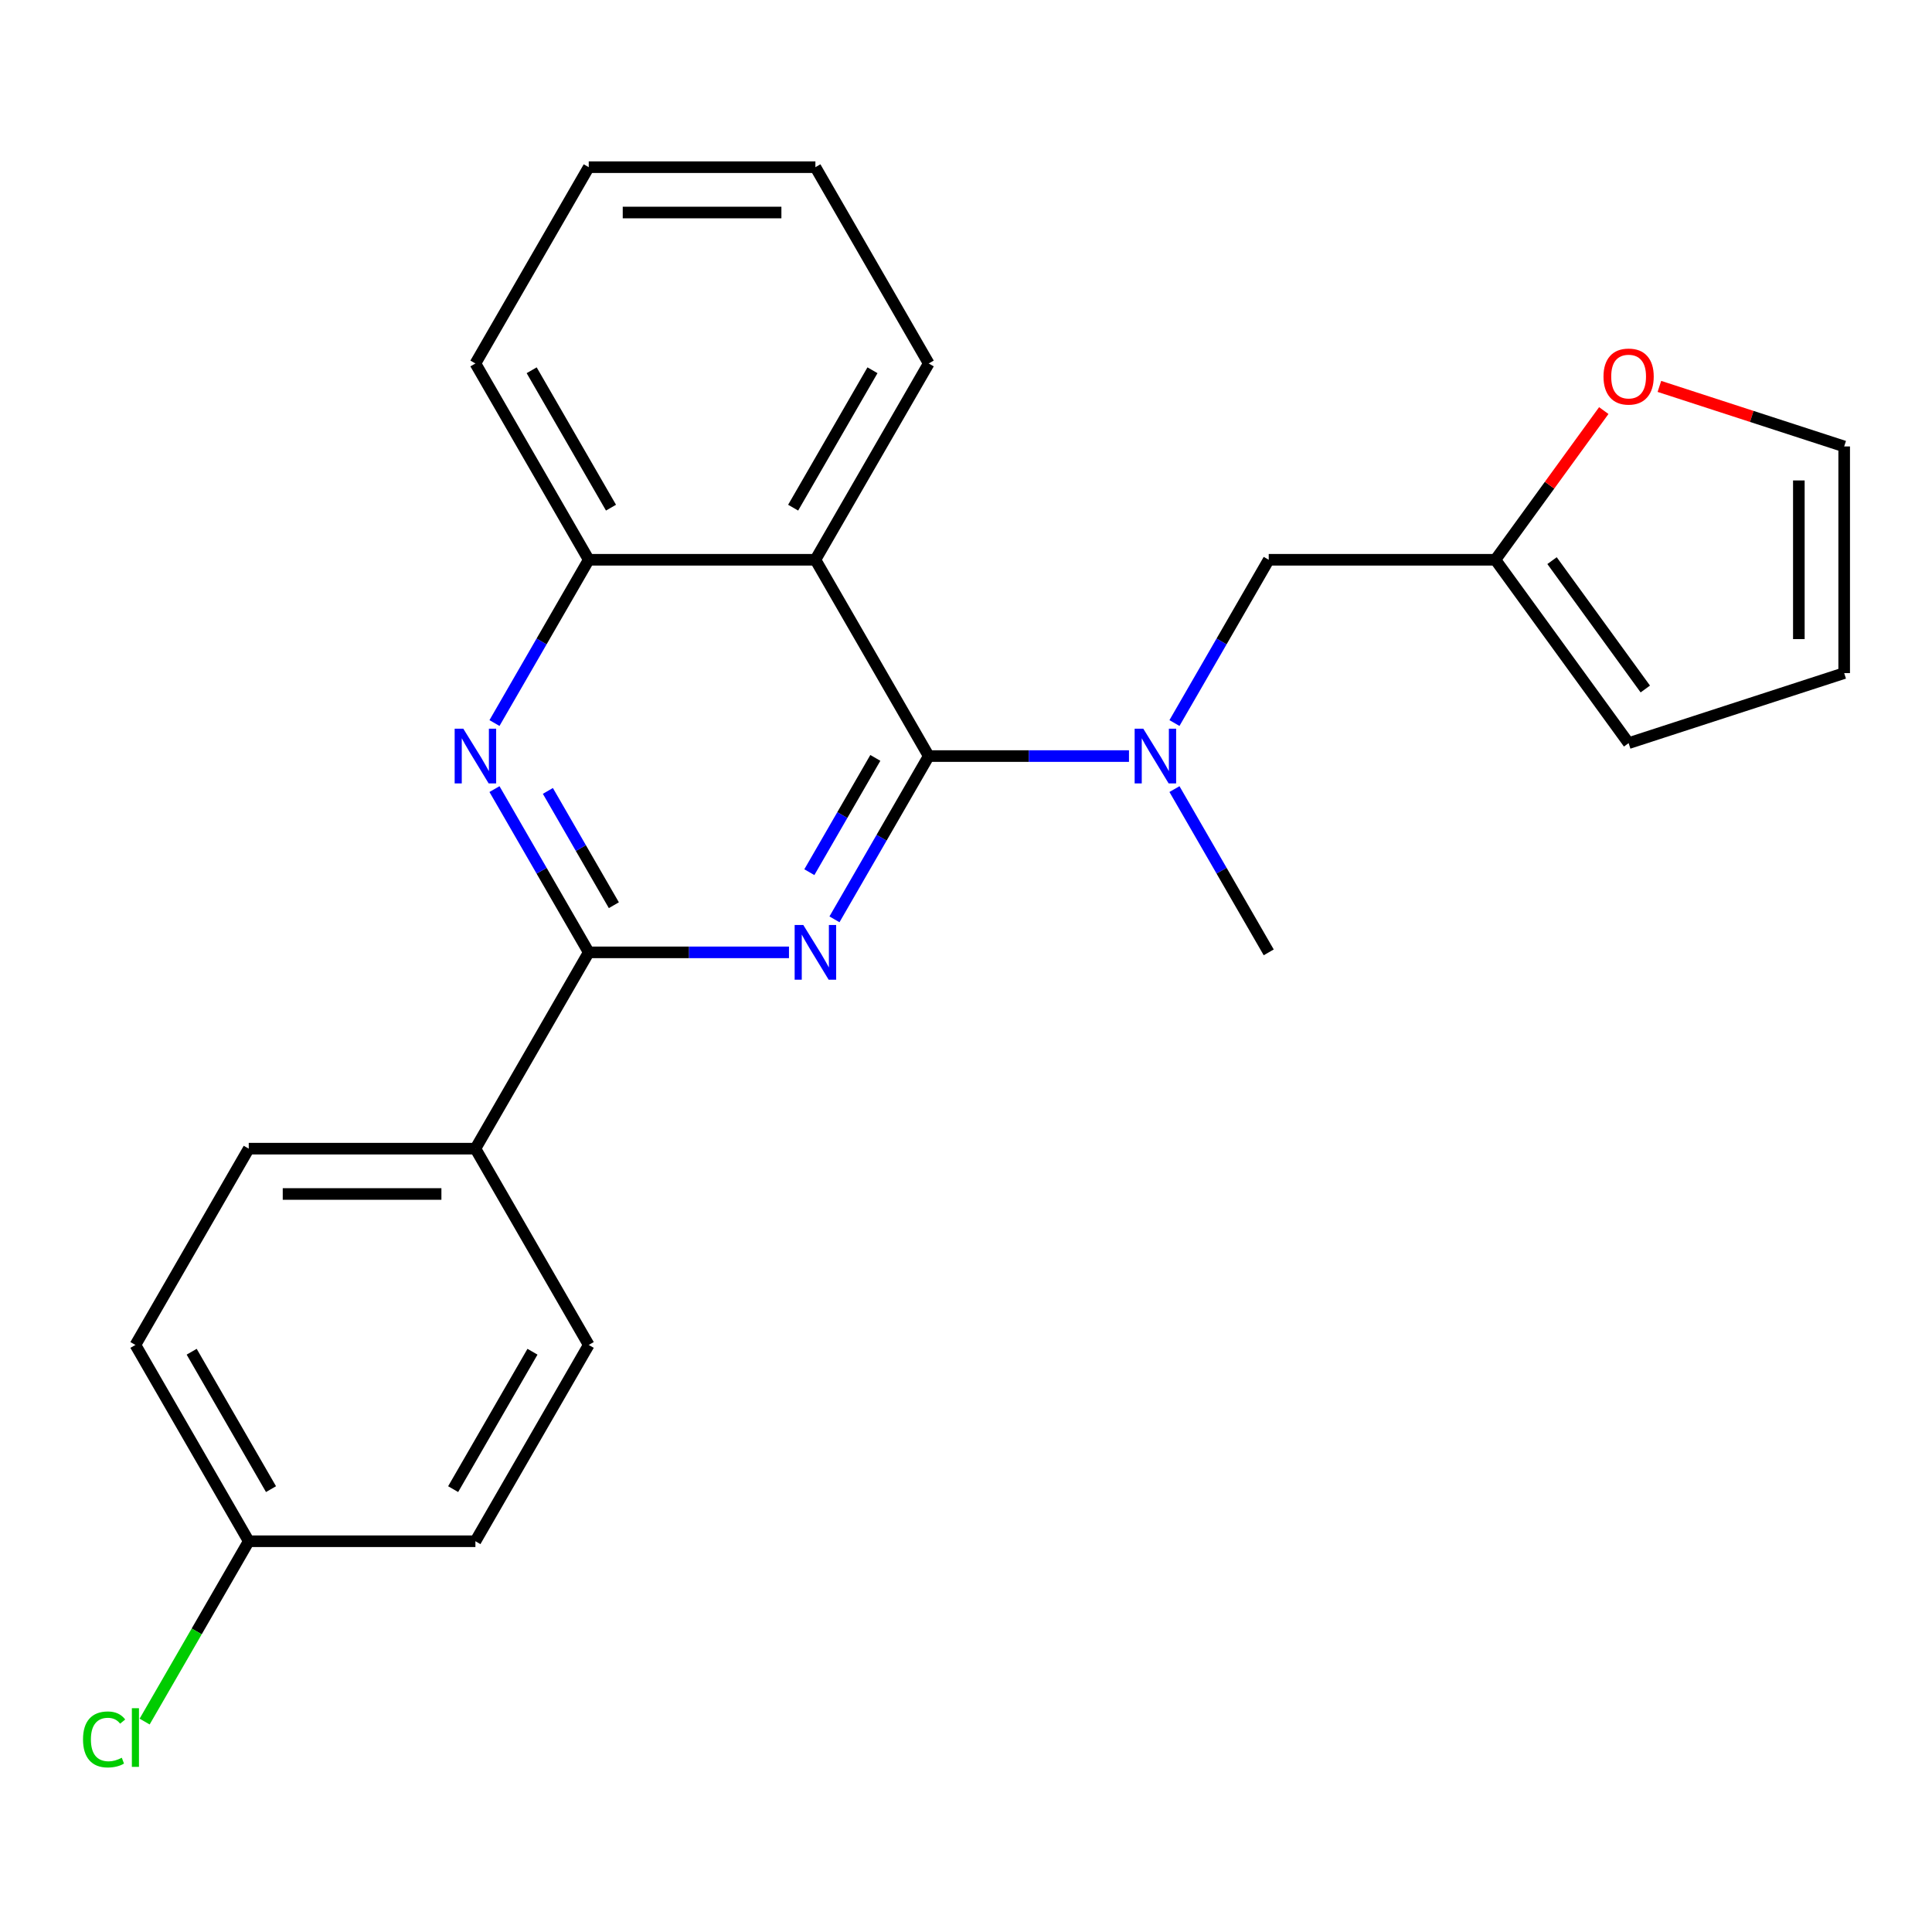 <?xml version='1.0' encoding='iso-8859-1'?>
<svg version='1.1' baseProfile='full'
              xmlns='http://www.w3.org/2000/svg'
                      xmlns:rdkit='http://www.rdkit.org/xml'
                      xmlns:xlink='http://www.w3.org/1999/xlink'
                  xml:space='preserve'
width='1000px' height='1000px' viewBox='0 0 1000 1000'>
<!-- END OF HEADER -->
<rect style='opacity:1.0;fill:#FFFFFF;stroke:none' width='1000' height='1000' x='0' y='0'> </rect>
<path class='bond-0' d='M 431.919,475.848 L 456.315,433.594' style='fill:none;fill-rule:evenodd;stroke:#0000FF;stroke-width:6px;stroke-linecap:butt;stroke-linejoin:miter;stroke-opacity:1' />
<path class='bond-0' d='M 456.315,433.594 L 480.71,391.34' style='fill:none;fill-rule:evenodd;stroke:#000000;stroke-width:6px;stroke-linecap:butt;stroke-linejoin:miter;stroke-opacity:1' />
<path class='bond-0' d='M 418.917,451.44 L 435.994,421.862' style='fill:none;fill-rule:evenodd;stroke:#0000FF;stroke-width:6px;stroke-linecap:butt;stroke-linejoin:miter;stroke-opacity:1' />
<path class='bond-0' d='M 435.994,421.862 L 453.071,392.284' style='fill:none;fill-rule:evenodd;stroke:#000000;stroke-width:6px;stroke-linecap:butt;stroke-linejoin:miter;stroke-opacity:1' />
<path class='bond-1' d='M 408.377,492.941 L 356.554,492.941' style='fill:none;fill-rule:evenodd;stroke:#0000FF;stroke-width:6px;stroke-linecap:butt;stroke-linejoin:miter;stroke-opacity:1' />
<path class='bond-1' d='M 356.554,492.941 L 304.731,492.941' style='fill:none;fill-rule:evenodd;stroke:#000000;stroke-width:6px;stroke-linecap:butt;stroke-linejoin:miter;stroke-opacity:1' />
<path class='bond-2' d='M 480.71,391.34 L 422.05,289.738' style='fill:none;fill-rule:evenodd;stroke:#000000;stroke-width:6px;stroke-linecap:butt;stroke-linejoin:miter;stroke-opacity:1' />
<path class='bond-4' d='M 480.71,391.34 L 532.533,391.34' style='fill:none;fill-rule:evenodd;stroke:#000000;stroke-width:6px;stroke-linecap:butt;stroke-linejoin:miter;stroke-opacity:1' />
<path class='bond-4' d='M 532.533,391.34 L 584.357,391.34' style='fill:none;fill-rule:evenodd;stroke:#0000FF;stroke-width:6px;stroke-linecap:butt;stroke-linejoin:miter;stroke-opacity:1' />
<path class='bond-3' d='M 304.731,492.941 L 280.335,450.687' style='fill:none;fill-rule:evenodd;stroke:#000000;stroke-width:6px;stroke-linecap:butt;stroke-linejoin:miter;stroke-opacity:1' />
<path class='bond-3' d='M 280.335,450.687 L 255.94,408.433' style='fill:none;fill-rule:evenodd;stroke:#0000FF;stroke-width:6px;stroke-linecap:butt;stroke-linejoin:miter;stroke-opacity:1' />
<path class='bond-3' d='M 317.732,468.533 L 300.655,438.955' style='fill:none;fill-rule:evenodd;stroke:#000000;stroke-width:6px;stroke-linecap:butt;stroke-linejoin:miter;stroke-opacity:1' />
<path class='bond-3' d='M 300.655,438.955 L 283.579,409.377' style='fill:none;fill-rule:evenodd;stroke:#0000FF;stroke-width:6px;stroke-linecap:butt;stroke-linejoin:miter;stroke-opacity:1' />
<path class='bond-7' d='M 304.731,492.941 L 246.071,594.543' style='fill:none;fill-rule:evenodd;stroke:#000000;stroke-width:6px;stroke-linecap:butt;stroke-linejoin:miter;stroke-opacity:1' />
<path class='bond-18' d='M 422.05,289.738 L 480.71,188.136' style='fill:none;fill-rule:evenodd;stroke:#000000;stroke-width:6px;stroke-linecap:butt;stroke-linejoin:miter;stroke-opacity:1' />
<path class='bond-18' d='M 410.529,262.766 L 451.591,191.644' style='fill:none;fill-rule:evenodd;stroke:#000000;stroke-width:6px;stroke-linecap:butt;stroke-linejoin:miter;stroke-opacity:1' />
<path class='bond-24' d='M 422.05,289.738 L 304.731,289.738' style='fill:none;fill-rule:evenodd;stroke:#000000;stroke-width:6px;stroke-linecap:butt;stroke-linejoin:miter;stroke-opacity:1' />
<path class='bond-5' d='M 255.94,374.247 L 280.335,331.992' style='fill:none;fill-rule:evenodd;stroke:#0000FF;stroke-width:6px;stroke-linecap:butt;stroke-linejoin:miter;stroke-opacity:1' />
<path class='bond-5' d='M 280.335,331.992 L 304.731,289.738' style='fill:none;fill-rule:evenodd;stroke:#000000;stroke-width:6px;stroke-linecap:butt;stroke-linejoin:miter;stroke-opacity:1' />
<path class='bond-8' d='M 607.898,374.247 L 632.294,331.992' style='fill:none;fill-rule:evenodd;stroke:#0000FF;stroke-width:6px;stroke-linecap:butt;stroke-linejoin:miter;stroke-opacity:1' />
<path class='bond-8' d='M 632.294,331.992 L 656.69,289.738' style='fill:none;fill-rule:evenodd;stroke:#000000;stroke-width:6px;stroke-linecap:butt;stroke-linejoin:miter;stroke-opacity:1' />
<path class='bond-20' d='M 607.898,408.433 L 632.294,450.687' style='fill:none;fill-rule:evenodd;stroke:#0000FF;stroke-width:6px;stroke-linecap:butt;stroke-linejoin:miter;stroke-opacity:1' />
<path class='bond-20' d='M 632.294,450.687 L 656.69,492.941' style='fill:none;fill-rule:evenodd;stroke:#000000;stroke-width:6px;stroke-linecap:butt;stroke-linejoin:miter;stroke-opacity:1' />
<path class='bond-21' d='M 304.731,289.738 L 246.071,188.136' style='fill:none;fill-rule:evenodd;stroke:#000000;stroke-width:6px;stroke-linecap:butt;stroke-linejoin:miter;stroke-opacity:1' />
<path class='bond-21' d='M 316.252,262.766 L 275.19,191.644' style='fill:none;fill-rule:evenodd;stroke:#000000;stroke-width:6px;stroke-linecap:butt;stroke-linejoin:miter;stroke-opacity:1' />
<path class='bond-6' d='M 774.009,289.738 L 656.69,289.738' style='fill:none;fill-rule:evenodd;stroke:#000000;stroke-width:6px;stroke-linecap:butt;stroke-linejoin:miter;stroke-opacity:1' />
<path class='bond-9' d='M 774.009,289.738 L 802.061,251.128' style='fill:none;fill-rule:evenodd;stroke:#000000;stroke-width:6px;stroke-linecap:butt;stroke-linejoin:miter;stroke-opacity:1' />
<path class='bond-9' d='M 802.061,251.128 L 830.113,212.517' style='fill:none;fill-rule:evenodd;stroke:#FF0000;stroke-width:6px;stroke-linecap:butt;stroke-linejoin:miter;stroke-opacity:1' />
<path class='bond-10' d='M 774.009,289.738 L 842.968,384.651' style='fill:none;fill-rule:evenodd;stroke:#000000;stroke-width:6px;stroke-linecap:butt;stroke-linejoin:miter;stroke-opacity:1' />
<path class='bond-10' d='M 803.336,290.183 L 851.607,356.623' style='fill:none;fill-rule:evenodd;stroke:#000000;stroke-width:6px;stroke-linecap:butt;stroke-linejoin:miter;stroke-opacity:1' />
<path class='bond-13' d='M 246.071,594.543 L 128.751,594.543' style='fill:none;fill-rule:evenodd;stroke:#000000;stroke-width:6px;stroke-linecap:butt;stroke-linejoin:miter;stroke-opacity:1' />
<path class='bond-13' d='M 228.473,618.007 L 146.349,618.007' style='fill:none;fill-rule:evenodd;stroke:#000000;stroke-width:6px;stroke-linecap:butt;stroke-linejoin:miter;stroke-opacity:1' />
<path class='bond-14' d='M 246.071,594.543 L 304.731,696.145' style='fill:none;fill-rule:evenodd;stroke:#000000;stroke-width:6px;stroke-linecap:butt;stroke-linejoin:miter;stroke-opacity:1' />
<path class='bond-11' d='M 858.901,200.001 L 906.723,215.54' style='fill:none;fill-rule:evenodd;stroke:#FF0000;stroke-width:6px;stroke-linecap:butt;stroke-linejoin:miter;stroke-opacity:1' />
<path class='bond-11' d='M 906.723,215.54 L 954.545,231.078' style='fill:none;fill-rule:evenodd;stroke:#000000;stroke-width:6px;stroke-linecap:butt;stroke-linejoin:miter;stroke-opacity:1' />
<path class='bond-12' d='M 842.968,384.651 L 954.545,348.398' style='fill:none;fill-rule:evenodd;stroke:#000000;stroke-width:6px;stroke-linecap:butt;stroke-linejoin:miter;stroke-opacity:1' />
<path class='bond-27' d='M 954.545,231.078 L 954.545,348.398' style='fill:none;fill-rule:evenodd;stroke:#000000;stroke-width:6px;stroke-linecap:butt;stroke-linejoin:miter;stroke-opacity:1' />
<path class='bond-27' d='M 931.082,248.676 L 931.082,330.8' style='fill:none;fill-rule:evenodd;stroke:#000000;stroke-width:6px;stroke-linecap:butt;stroke-linejoin:miter;stroke-opacity:1' />
<path class='bond-17' d='M 128.751,594.543 L 70.091,696.145' style='fill:none;fill-rule:evenodd;stroke:#000000;stroke-width:6px;stroke-linecap:butt;stroke-linejoin:miter;stroke-opacity:1' />
<path class='bond-16' d='M 304.731,696.145 L 246.071,797.747' style='fill:none;fill-rule:evenodd;stroke:#000000;stroke-width:6px;stroke-linecap:butt;stroke-linejoin:miter;stroke-opacity:1' />
<path class='bond-16' d='M 275.611,699.653 L 234.549,770.774' style='fill:none;fill-rule:evenodd;stroke:#000000;stroke-width:6px;stroke-linecap:butt;stroke-linejoin:miter;stroke-opacity:1' />
<path class='bond-15' d='M 128.751,797.747 L 246.071,797.747' style='fill:none;fill-rule:evenodd;stroke:#000000;stroke-width:6px;stroke-linecap:butt;stroke-linejoin:miter;stroke-opacity:1' />
<path class='bond-19' d='M 128.751,797.747 L 101.808,844.414' style='fill:none;fill-rule:evenodd;stroke:#000000;stroke-width:6px;stroke-linecap:butt;stroke-linejoin:miter;stroke-opacity:1' />
<path class='bond-19' d='M 101.808,844.414 L 74.864,891.081' style='fill:none;fill-rule:evenodd;stroke:#00CC00;stroke-width:6px;stroke-linecap:butt;stroke-linejoin:miter;stroke-opacity:1' />
<path class='bond-25' d='M 128.751,797.747 L 70.091,696.145' style='fill:none;fill-rule:evenodd;stroke:#000000;stroke-width:6px;stroke-linecap:butt;stroke-linejoin:miter;stroke-opacity:1' />
<path class='bond-25' d='M 140.273,770.774 L 99.211,699.653' style='fill:none;fill-rule:evenodd;stroke:#000000;stroke-width:6px;stroke-linecap:butt;stroke-linejoin:miter;stroke-opacity:1' />
<path class='bond-22' d='M 480.71,188.136 L 422.05,86.534' style='fill:none;fill-rule:evenodd;stroke:#000000;stroke-width:6px;stroke-linecap:butt;stroke-linejoin:miter;stroke-opacity:1' />
<path class='bond-23' d='M 246.071,188.136 L 304.731,86.534' style='fill:none;fill-rule:evenodd;stroke:#000000;stroke-width:6px;stroke-linecap:butt;stroke-linejoin:miter;stroke-opacity:1' />
<path class='bond-26' d='M 422.05,86.534 L 304.731,86.534' style='fill:none;fill-rule:evenodd;stroke:#000000;stroke-width:6px;stroke-linecap:butt;stroke-linejoin:miter;stroke-opacity:1' />
<path class='bond-26' d='M 404.452,109.998 L 322.329,109.998' style='fill:none;fill-rule:evenodd;stroke:#000000;stroke-width:6px;stroke-linecap:butt;stroke-linejoin:miter;stroke-opacity:1' />
<path  class='atom-0' d='M 415.79 478.781
L 425.07 493.781
Q 425.99 495.261, 427.47 497.941
Q 428.95 500.621, 429.03 500.781
L 429.03 478.781
L 432.79 478.781
L 432.79 507.101
L 428.91 507.101
L 418.95 490.701
Q 417.79 488.781, 416.55 486.581
Q 415.35 484.381, 414.99 483.701
L 414.99 507.101
L 411.31 507.101
L 411.31 478.781
L 415.79 478.781
' fill='#0000FF'/>
<path  class='atom-4' d='M 239.811 377.18
L 249.091 392.18
Q 250.011 393.66, 251.491 396.34
Q 252.971 399.02, 253.051 399.18
L 253.051 377.18
L 256.811 377.18
L 256.811 405.5
L 252.931 405.5
L 242.971 389.1
Q 241.811 387.18, 240.571 384.98
Q 239.371 382.78, 239.011 382.1
L 239.011 405.5
L 235.331 405.5
L 235.331 377.18
L 239.811 377.18
' fill='#0000FF'/>
<path  class='atom-5' d='M 591.77 377.18
L 601.05 392.18
Q 601.97 393.66, 603.45 396.34
Q 604.93 399.02, 605.01 399.18
L 605.01 377.18
L 608.77 377.18
L 608.77 405.5
L 604.89 405.5
L 594.93 389.1
Q 593.77 387.18, 592.53 384.98
Q 591.33 382.78, 590.97 382.1
L 590.97 405.5
L 587.29 405.5
L 587.29 377.18
L 591.77 377.18
' fill='#0000FF'/>
<path  class='atom-10' d='M 829.968 194.904
Q 829.968 188.104, 833.328 184.304
Q 836.688 180.504, 842.968 180.504
Q 849.248 180.504, 852.608 184.304
Q 855.968 188.104, 855.968 194.904
Q 855.968 201.784, 852.568 205.704
Q 849.168 209.584, 842.968 209.584
Q 836.728 209.584, 833.328 205.704
Q 829.968 201.824, 829.968 194.904
M 842.968 206.384
Q 847.288 206.384, 849.608 203.504
Q 851.968 200.584, 851.968 194.904
Q 851.968 189.344, 849.608 186.544
Q 847.288 183.704, 842.968 183.704
Q 838.648 183.704, 836.288 186.504
Q 833.968 189.304, 833.968 194.904
Q 833.968 200.624, 836.288 203.504
Q 838.648 206.384, 842.968 206.384
' fill='#FF0000'/>
<path  class='atom-20' d='M 42.971 900.328
Q 42.971 893.288, 46.251 889.608
Q 49.571 885.888, 55.851 885.888
Q 61.691 885.888, 64.811 890.008
L 62.171 892.168
Q 59.891 889.168, 55.851 889.168
Q 51.571 889.168, 49.291 892.048
Q 47.051 894.888, 47.051 900.328
Q 47.051 905.928, 49.371 908.808
Q 51.731 911.688, 56.291 911.688
Q 59.411 911.688, 63.051 909.808
L 64.171 912.808
Q 62.691 913.768, 60.451 914.328
Q 58.211 914.888, 55.731 914.888
Q 49.571 914.888, 46.251 911.128
Q 42.971 907.368, 42.971 900.328
' fill='#00CC00'/>
<path  class='atom-20' d='M 68.251 884.168
L 71.931 884.168
L 71.931 914.528
L 68.251 914.528
L 68.251 884.168
' fill='#00CC00'/>
</svg>
